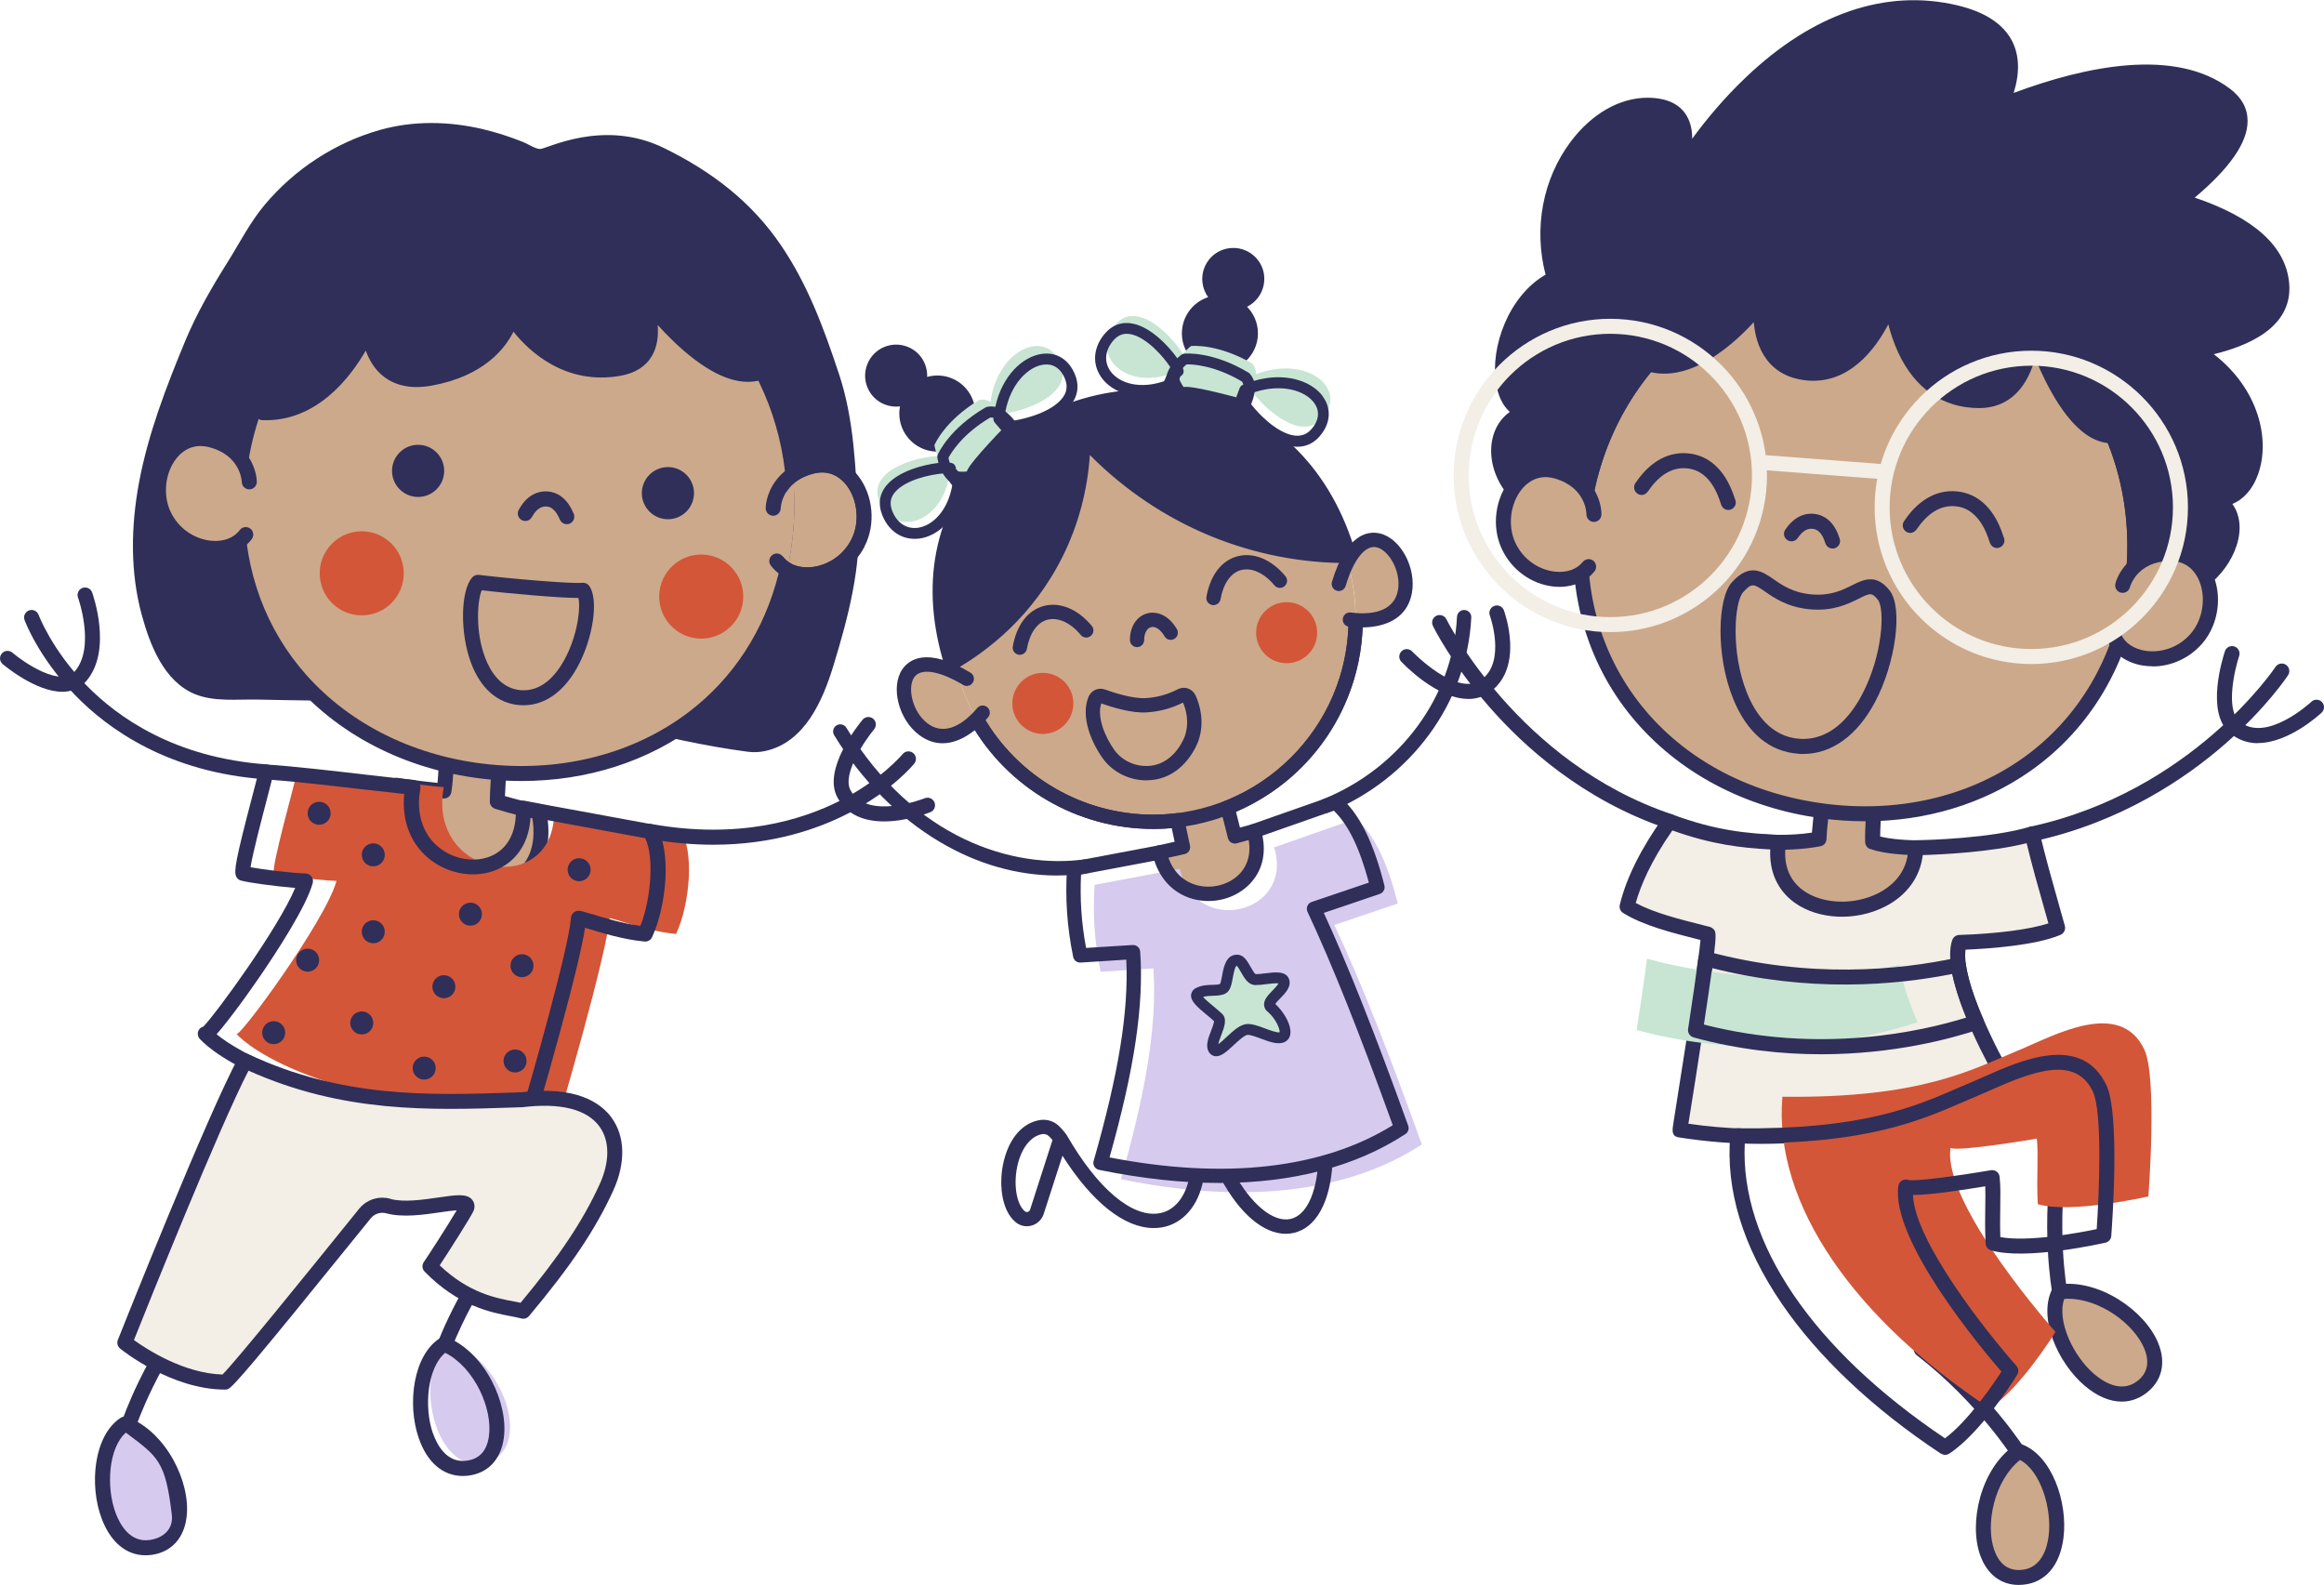 <svg xmlns="http://www.w3.org/2000/svg" id="Layer_2" data-name="Layer 2" viewBox="0 0 319.09 217.61"><defs><style>      .cls-1 {        fill: #f3eee6;      }      .cls-1, .cls-2, .cls-3, .cls-4, .cls-5, .cls-6, .cls-7 {        stroke-width: 0px;      }      .cls-2 {        fill: #d6caef;      }      .cls-3 {        fill: #2f2f59;      }      .cls-4 {        fill: #cca98b;      }      .cls-5 {        fill: #c7e5d2;      }      .cls-6 {        fill: #d35638;      }      .cls-7 {        fill: #2f2f59;      }    </style></defs><g id="Layer_1-2" data-name="Layer 1"><g><path class="cls-4" d="M186.14,85.15v-.16c0-2.73-.39-5.37-1.12-7.86,5.32-10.21,14.31,8.98,1.12,8.02Z"></path><path class="cls-4" d="M134.09,98.75c-9.36,9.3-15.57-12.88-2.61-6.24.62,2.2,1.5,4.3,2.61,6.24Z"></path><path class="cls-7" d="M173.57,37.81c-.27-2.34-2.39-4.01-4.73-3.74s-4.01,2.39-3.74,4.73c.09.75.37,1.43.78,2-2.32.75-3.86,3.06-3.57,5.58.11.96.48,1.82,1.02,2.54-2.51.9-4.16,3.43-3.84,6.19.38,3.22,3.29,5.52,6.5,5.14s5.52-3.29,5.14-6.51c-.15-1.25-.68-2.36-1.46-3.23,2-.92,3.28-3.05,3.01-5.35-.14-1.2-.68-2.25-1.46-3.04,1.56-.78,2.55-2.47,2.34-4.31Z"></path><path class="cls-5" d="M172.45,51.39c0-.54-.15-1.06-.52-1.48-4.84-2.81-8.4-2.4-8.4-2.4,0,0-.59.41-1.1,1.13-1.19-2.1-6.3-7.78-9.38-3.97-3.38,4.19,1.65,9.3,8.64,6.33.04.65.27,1.37.82,2.14,1.32-.28,8.67,1.81,8.67,1.81,0,0,.35-.53.69-1.26,1.6,2.27,6.89,7.24,9.83,3.6,3.31-4.1-2.41-8.54-9.24-5.91Z"></path><path class="cls-7" d="M162.42,50.52c-.14-.34-.41-.8-.78-1.33-1.23-1.75-3.55-4.14-5.9-4.71-1.6-.39-3.02.09-4.1,1.39-1.4,1.69-1.66,3.71-.75,5.41.12.22.25.43.4.64,1.5,2,4.77,3.26,8.9,1.88.35-.11.71-.25,1.07-.41.12-.05.23-.14.31-.25.06-.07.1-.16.12-.26.18-.71.32-1.06.39-1.22.02,0,.04-.02.06-.03.28-.16.43-.48.36-.8-.02-.08-.05-.18-.1-.3ZM160.36,52.15c-.1.04-.2.08-.3.11-3.57,1.3-6.39.32-7.55-1.24-.94-1.27-.83-2.84.3-4.21.71-.85,1.51-1.14,2.55-.9,2.17.5,4.44,3.14,5.32,4.49.09.12.16.25.22.35-.19.31-.36.76-.53,1.39Z"></path><path class="cls-7" d="M181.6,54.38c-1.57-2.1-5.21-3.34-9.45-2.08-.47.13-.95.3-1.42.51-.04.01-.07.03-.11.04-.19.08-.33.23-.41.43l-.45,1.2c-.05.14-.06.28-.03.42.03.13.1.3.21.51.04.07.08.15.13.23.23.38.56.84.97,1.33,1.39,1.65,3.68,3.67,5.91,4.22,1.73.42,3.23-.06,4.32-1.38,1.44-1.74,1.56-3.75.32-5.41ZM180.13,58.84c-.7.85-1.58,1.14-2.69.91-2.23-.47-4.58-2.85-5.65-4.24-.24-.31-.42-.57-.51-.75,0,0,0-.01,0-.02l.24-.63c.25-.1.51-.2.75-.27,3.7-1.2,6.9-.23,8.15,1.45.09.13.18.26.25.39.53.99.35,2.1-.53,3.16Z"></path><path class="cls-7" d="M172.16,52.3c-.11-.35-.29-.68-.56-.99-.05-.06-.11-.11-.18-.15-4.96-2.97-8.67-2.62-8.83-2.6-.12.01-.24.06-.35.13-.03.01-.28.19-.6.5-.3.3-.67.7-.97,1.22-.25.42-.47.92-.57,1.48-.03.12-.04.25-.05.37-.05.51,0,1.03.15,1.53.09.32.22.64.39.95.11.21.23.41.37.61.17.25.47.37.76.31.71-.14,4.85.88,8.28,1.9.31.09.65-.02.83-.29.04-.06.11-.16.21-.32.2-.32.49-.84.74-1.45.21-.51.4-1.08.47-1.67.06-.51.05-1.03-.1-1.53ZM170.47,54.74c-.11.32-.25.62-.4.89-.06.13-.12.24-.19.34-1.95-.57-6.11-1.73-7.91-1.8-.02-.04-.04-.07-.06-.11-.17-.32-.28-.63-.33-.93-.23-1.16.33-2.06.83-2.62.19-.21.38-.37.51-.48.76-.02,3.76.08,7.6,2.35.09.13.16.27.19.43.15.56,0,1.27-.26,1.93Z"></path><path class="cls-7" d="M124.65,47.63c-2.18-.89-4.67.16-5.55,2.34-.89,2.18.16,4.67,2.34,5.55.7.28,1.43.37,2.13.28-.46,2.4.82,4.86,3.16,5.82.89.36,1.83.46,2.72.33-.42,2.63,1,5.3,3.57,6.35,3,1.22,6.42-.22,7.64-3.22s-.22-6.42-3.22-7.64c-1.17-.47-2.39-.54-3.53-.28.16-2.2-1.09-4.34-3.24-5.22-1.11-.45-2.29-.49-3.37-.19.07-1.75-.94-3.43-2.65-4.12Z"></path><path class="cls-5" d="M136,55.17c-.48-.26-1-.38-1.55-.26-4.8,2.88-6.15,6.2-6.15,6.2,0,0,.08.71.46,1.51-2.41.03-9.85,1.77-8,6.3,2.04,4.98,8.94,3.04,9.71-4.51.59.28,1.33.43,2.27.32.39-1.29,5.77-6.72,5.77-6.72,0,0-.29-.56-.78-1.21,2.76-.3,9.67-2.54,7.9-6.87-1.99-4.88-8.64-2.01-9.63,5.24Z"></path><path class="cls-7" d="M130.4,63.52c-.36-.04-.9-.03-1.54.04-2.12.24-5.34,1.12-6.97,2.89-1.12,1.21-1.38,2.69-.76,4.26.81,2.05,2.45,3.25,4.38,3.27.25,0,.5,0,.76-.04,2.47-.35,5.15-2.6,5.94-6.89.07-.36.12-.74.16-1.14.01-.13-.01-.27-.07-.39-.04-.09-.1-.17-.17-.23-.54-.5-.78-.79-.89-.93,0-.02,0-.05,0-.07,0-.32-.22-.61-.53-.71-.08-.03-.18-.04-.31-.05ZM130.83,66.12c-.01.11-.03.22-.05.32-.59,3.76-2.81,5.75-4.73,6.02-1.56.22-2.88-.64-3.54-2.29-.4-1.03-.27-1.88.44-2.67,1.48-1.66,4.89-2.37,6.5-2.49.15-.02.29-.02.41-.02.18.32.49.68.97,1.14Z"></path><path class="cls-7" d="M143.04,48.59c-2.6.36-5.44,2.95-6.38,7.27-.11.48-.19.97-.24,1.49,0,.04-.01.07-.02.11-.02.2.04.4.18.56l.83.97c.09.11.22.18.35.23.13.04.31.06.54.06.08,0,.17,0,.26,0,.44-.01,1-.09,1.63-.21,2.12-.42,4.99-1.45,6.55-3.14,1.21-1.31,1.51-2.85.88-4.45-.83-2.1-2.53-3.18-4.58-2.89ZM146.23,52.03c.41,1.02.24,1.94-.5,2.79-1.49,1.73-4.71,2.64-6.44,2.91-.39.06-.7.09-.91.08,0,0-.01,0-.02,0l-.44-.51c.03-.27.07-.54.12-.79.73-3.82,3.13-6.15,5.2-6.44.16-.02.31-.03.47-.03,1.13.01,2.01.7,2.52,1.99Z"></path><path class="cls-7" d="M136.66,55.86c-.36-.07-.74-.08-1.14,0-.07.02-.15.05-.22.09-4.99,2.91-6.48,6.33-6.54,6.47-.05.11-.07.24-.06.36,0,.03.03.33.15.77.11.41.29.92.6,1.44.25.43.58.85,1.02,1.22.09.08.2.15.3.22.43.29.9.49,1.42.61.32.08.67.11,1.02.12.23,0,.47,0,.71-.03.3-.03.55-.24.64-.52.21-.69,3.11-3.82,5.66-6.34.23-.23.29-.58.14-.87-.03-.06-.09-.17-.18-.33-.19-.33-.49-.84-.91-1.35-.35-.43-.76-.87-1.24-1.22-.42-.3-.88-.54-1.39-.65ZM137.98,58.51c.22.25.42.52.59.78.08.11.15.22.21.33-1.44,1.43-4.47,4.52-5.4,6.06-.04,0-.08,0-.12,0-.37,0-.69-.06-.97-.15-1.13-.36-1.65-1.28-1.89-1.99-.09-.27-.14-.51-.17-.68.35-.67,1.88-3.26,5.73-5.53.16-.02.31,0,.47.04.56.14,1.11.62,1.56,1.16Z"></path><circle class="cls-7" cx="157.29" cy="82" r="27.84"></circle><path class="cls-4" d="M159.2,117.04l3.24-.72-.79-3.7c2.41-.29,4.72-.89,6.9-1.75l1,3.96,2.59-.72c2.82,9.18-10.87,12.32-12.95,2.93Z"></path><path class="cls-2" d="M150.29,121.5c-.27,3.97,0,7.94.82,11.92l7.25-.46c.6,8.53-1.47,18.49-4.46,28.94,16.52,3.4,30.88,2.06,41.32-4.77-4.05-11.27-8.07-21.73-12.01-30.13l8.71-2.95c-1.26-4.99-2.96-9.23-5.77-11.64l-11.21,3.94c2.82,9.18-10.87,12.32-12.95,2.93l-11.71,2.21Z"></path><path class="cls-7" d="M117.87,71.03c-.42-6.65-.55-13.28-2.67-19.67s-4.29-12.24-7.9-17.58c-4.09-6.07-9.59-10.24-16.1-13.44-8.4-4.13-16.22.17-17.06.12-.71-.04-1.66-.71-2.31-.96-1.79-.71-3.63-1.32-5.51-1.76-4.67-1.1-9.52-1.2-14.15.1-6.16,1.74-11.76,5.41-15.86,10.32-2.02,2.42-3.4,5.19-5.06,7.83-2.18,3.47-4.25,7.04-5.82,10.83-2.61,6.29-5.08,12.7-6.34,19.42-1.12,6.01-1.24,12.32.39,18.25,1.12,4.08,3.04,9.07,7.28,10.81,2.66,1.09,5.8.69,8.61.75,2.45.05,4.89.1,7.34.13,8.31.13,16.74-.48,25.02.36,11.85,1.21,23.15,5.14,34.92,6.67.84.11,1.65.07,2.42-.1,5.44-1.18,7.91-6.96,9.37-11.75,1.99-6.51,3.85-13.5,3.41-20.34Z"></path><path class="cls-4" d="M186.14,84.99v.16c-.09,15.3-12.52,27.68-27.84,27.68-10.37,0-19.42-5.67-24.21-14.08-1.11-1.94-1.99-4.04-2.61-6.24-.67-2.39-1.03-4.91-1.03-7.51,0-15.37,12.46-27.84,27.84-27.84,12.64,0,23.32,8.43,26.72,19.98.73,2.49,1.12,5.13,1.12,7.86Z"></path><circle class="cls-6" cx="176.66" cy="86.87" r="4.19"></circle><circle class="cls-6" cx="143.18" cy="96.57" r="4.19" transform="translate(-27.66 121.84) rotate(-42.41)"></circle><g><path class="cls-7" d="M282.82,178.48c.06,0,.13,0,.19-.02.56-.1.93-.64.82-1.2-.02-.09-1.63-9.05.2-19.53.1-.56-.28-1.09-.84-1.19-.56-.1-1.09.28-1.19.84-1.9,10.86-.27,19.88-.2,20.26.09.5.52.84,1.01.84Z"></path><path class="cls-4" d="M282.73,177.36c7.85-1.08,17.07,8.75,11.32,13.09-5.75,4.35-14.26-7.52-11.32-13.09Z"></path><path class="cls-7" d="M286.23,190.26c-3.75-3.19-6.48-9.46-4.41-13.37.15-.29.44-.49.77-.54,5.63-.78,11.89,3.59,13.72,8.01,1.14,2.75.54,5.27-1.64,6.92-1.02.77-2.16,1.16-3.35,1.16-1.64,0-3.39-.73-5.09-2.18ZM283.43,178.33c-1.07,2.99,1.22,7.88,4.14,10.36,1.25,1.06,3.68,2.6,5.86.95,1.43-1.08,1.76-2.6.98-4.49-1.4-3.38-6.09-6.83-10.46-6.83-.17,0-.35,0-.52.02Z"></path><path class="cls-7" d="M277.36,200.85c.19,0,.37-.05.54-.16.48-.3.63-.93.33-1.42-.2-.33-5.08-8.09-13.81-14.83-.45-.35-1.1-.26-1.44.19-.35.45-.26,1.1.19,1.44,8.42,6.5,13.27,14.21,13.32,14.28.2.31.53.49.88.49Z"></path><path class="cls-4" d="M277.22,199.26c-6.53,4.49-6.71,17.97.47,17.3,7.18-.67,5.46-15.17-.47-17.3Z"></path><path class="cls-7" d="M271.9,213.58c-1.63-4.5.05-11.95,4.73-15.17.27-.19.62-.23.93-.12,4.16,1.5,6.38,7.97,5.76,12.85-.48,3.81-2.5,6.16-5.54,6.44-.2.02-.4.03-.6.03-2.44,0-4.34-1.44-5.28-4.04ZM273.84,212.88c.7,1.93,1.96,2.83,3.75,2.66,2.73-.25,3.49-3.02,3.69-4.65.48-3.8-1.12-8.96-3.93-10.44-3.53,2.83-4.81,8.87-3.51,12.44Z"></path><path class="cls-7" d="M229.24,113.81c.43,0,.83-.27.98-.7.18-.54-.11-1.12-.65-1.3-21.16-7.11-30.88-26.6-30.98-26.79-.25-.51-.87-.72-1.38-.47-.51.25-.72.86-.47,1.38.1.21,2.55,5.19,7.75,11.13,4.79,5.49,12.92,12.84,24.42,16.71.11.04.22.05.33.05Z"></path><path class="cls-7" d="M201.59,95.97c1.07,0,2.12-.29,3.08-1.02,4.6-3.44,1.93-10.83,1.82-11.15-.2-.53-.79-.81-1.32-.61-.53.2-.81.79-.61,1.32h0c.02.06,2.25,6.27-1.12,8.79-3.39,2.53-9.48-3.79-9.54-3.85-.39-.41-1.04-.44-1.45-.05-.41.39-.44,1.04-.05,1.45.24.26,4.84,5.11,9.19,5.11Z"></path><path class="cls-7" d="M279.01,115.53c.07,0,.15,0,.22-.02,12.02-2.61,20.87-8.66,26.17-13.27,5.76-5.01,8.64-9.35,8.76-9.54.31-.47.18-1.11-.3-1.43-.48-.31-1.11-.18-1.43.3-.13.2-11.52,17.13-33.65,21.93-.56.12-.91.67-.79,1.22.1.48.53.81,1,.81Z"></path><path class="cls-7" d="M310.02,102.02c4.25,0,8.51-3.96,8.75-4.18.41-.39.43-1.04.04-1.45-.39-.41-1.04-.43-1.45-.04-.06.06-6.26,5.8-9.91,2.67-1.9-1.64-.61-7.16-.01-8.96.18-.54-.11-1.12-.65-1.3-.54-.18-1.12.11-1.3.65-.28.85-2.67,8.34.62,11.18,1.22,1.05,2.57,1.45,3.92,1.45Z"></path><path class="cls-4" d="M264.57,116.39s-4.84.17-7.45-.78c-.08-2.73.44-7.09.44-7.09l-7.04-.56s-.72,5.45-.77,7.24c-3.67.7-7.59.39-7.59.39,0,0-.99,11.52,11.66,11.82,3.33.08,12.02-5.01,10.75-11.02Z"></path><path class="cls-7" d="M253.8,128.43c-4.22-.1-7.48-1.4-9.69-3.86-3.38-3.77-2.99-8.86-2.97-9.07.05-.56.54-.98,1.11-.94.04,0,3.28.25,6.53-.24.17-2.24.7-6.3.73-6.49.07-.54.56-.93,1.1-.89l7.04.56c.28.02.54.16.71.37.18.22.26.5.23.77,0,.04-.42,3.6-.44,6.21,2.49.64,6.35.52,6.39.52.5-.01.94.33,1.04.82.49,2.29-.23,4.67-2.06,6.88-2.66,3.2-7.16,5.38-9.62,5.38-.03,0-.06,0-.1,0ZM256.77,116.57c-.4-.14-.66-.52-.68-.94-.06-1.96.18-4.69.33-6.18l-5.01-.4c-.21,1.64-.6,4.9-.63,6.16-.01.48-.36.89-.83.98-2.61.5-5.3.51-6.76.46.07,1.49.48,4.34,2.46,6.54,1.81,2.01,4.57,3.08,8.2,3.17.02,0,.04,0,.06,0,1.72,0,5.65-1.78,8.03-4.64,1.2-1.45,1.78-2.89,1.73-4.31-1.59,0-4.83-.1-6.9-.86Z"></path><path class="cls-1" d="M244.19,115.65c-1.84,12.44,18.73,11.75,18.85.74,2.01-.04,10.54-.29,15.98-1.9,1.19,5.02,2.57,9.55,3.49,12.91-2.97,1.27-8.78,1.83-13.47,1.99-1.61,4.87,5.52,17.5,6.19,18.63,0,0-19.13,11.17-44.57,7.12,0,0,4.28-26.46,3.86-26.88-4.21-1.07-8.28-2.03-11.11-3.78,1.22-5.12,4.56-9.92,5.84-11.7,6.06,2.26,10.44,2.67,14.95,2.87Z"></path><path class="cls-7" d="M230.48,156.16c-1.01-.17-.88-.98-.71-2.02,2.89-18.09,3.57-23.48,3.71-25.08-4.03-1.02-7.83-1.98-10.62-3.71-.38-.23-.56-.68-.46-1.11.87-3.65,2.95-7.83,6.01-12.06.27-.38.76-.52,1.19-.36,6.03,2.25,10.36,2.61,14.64,2.81.29.01.56.15.75.37.19.22.27.52.22.81-.41,2.8.41,5.02,2.37,6.44,2.64,1.91,6.97,2.07,10.3.39,1.52-.77,4.09-2.61,4.13-6.25,0-.56.45-1.01,1.01-1.02,1.68-.03,10.32-.26,15.71-1.86.27-.08.56-.05.81.1.24.14.42.38.49.65.84,3.53,1.76,6.77,2.57,9.63.33,1.17.64,2.26.91,3.24.13.5-.12,1.01-.59,1.22-3.39,1.45-9.76,1.9-13.05,2.04-.59,4.45,4.7,14.51,6.25,17.11.14.24.18.52.11.78-.07.27-.24.49-.48.63-.2.12-4.99,2.88-12.98,5.18-5.18,1.49-12.45,2.96-20.95,2.96-3.58,0-7.37-.26-11.32-.89ZM268.05,129.07c.14-.41.51-.69.94-.7,5.24-.17,9.7-.76,12.26-1.59-.2-.73-.42-1.5-.65-2.32-.74-2.6-1.57-5.52-2.34-8.69-4.9,1.23-11.54,1.55-14.26,1.63-.36,3.03-2.21,5.57-5.19,7.08-4.03,2.04-9.15,1.81-12.43-.56-2.31-1.67-3.47-4.23-3.32-7.29-3.93-.21-8.02-.67-13.44-2.61-3,4.28-4.39,7.68-5.03,9.96,2.49,1.34,5.88,2.2,9.45,3.1l.72.18c.18.05.34.14.47.27.5.49.61.61-1.16,12.36-.86,5.74-1.88,12.08-2.25,14.4,21.22,3.05,37.99-4.63,41.97-6.66-1.78-3.2-7.33-13.76-5.75-18.55Z"></path><path class="cls-5" d="M224.72,141.43c.56-3.65,1.09-7.28,1.41-9.8,14.55,3.93,27.38,2.43,34.68.86.32,2.36,1.34,5.22,2.47,7.85-6.17,2.06-21.17,5.81-38.57,1.08Z"></path><path class="cls-7" d="M232.53,142.43c-.5-.14-.83-.63-.75-1.15.65-4.28,1.13-7.57,1.41-9.77.04-.29.2-.56.45-.72.25-.17.55-.22.84-.14,13.98,3.77,26.31,2.54,34.19.85.28-.06.57,0,.81.16.23.16.39.42.43.7.26,1.95,1.07,4.51,2.4,7.59.11.26.11.56,0,.83-.12.26-.34.46-.61.56-3.8,1.27-11.69,3.41-21.65,3.41-5.34,0-11.28-.61-17.51-2.31ZM268.06,133.72c-7.9,1.58-19.67,2.57-32.98-.8-.27,1.97-.64,4.56-1.13,7.75,15.94,4.09,29.82.97,36.03-.96-.94-2.29-1.58-4.3-1.93-5.99Z"></path><path class="cls-6" d="M277.34,144.13c4.66-1.94,13.72-7.05,17.07-.05,1.83,3.82.57,20.19.57,20.19,0,0-10.59,2.42-15.19,1.06-.2-3.89.12-6.62-.13-9,0,0-10.57,1.82-11.85,1.29-1.13,7.79,14.41,25.25,14.41,25.25,0,0-4.71,7.68-9.02,10.5-18.33-12.14-29.75-27.85-28.47-42.79,19.17.24,26.11-3.76,32.61-6.46Z"></path><path class="cls-3" d="M266.49,199.59c-9.32-6.17-16.88-13.3-21.87-20.63-5.33-7.81-7.7-15.59-7.05-23.11.05-.54.5-.94,1.04-.94,16.97.22,24.27-2.95,30.14-5.5.7-.3,1.38-.6,2.06-.88h0c.51-.21,1.09-.47,1.7-.74,4.97-2.21,13.29-5.92,16.7,1.2,1.89,3.96.8,19.01.67,20.71-.03.45-.36.82-.8.92-.44.1-10.91,2.46-15.71,1.05-.42-.12-.72-.5-.74-.94-.1-1.92-.07-3.56-.05-5.01.02-1.03.03-1.97,0-2.84-3.24.54-7.62,1.19-9.93,1.19.24,6.39,10.19,18.94,14.21,23.46.3.34.35.84.11,1.22-.2.32-4.88,7.91-9.33,10.83-.17.11-.37.17-.56.17s-.4-.06-.57-.17ZM260.65,162.83c.05-.31.23-.59.51-.75.27-.15.59-.18.87-.07.92.22,6.58-.53,11.32-1.34.28-.05.57.02.8.19.23.17.37.43.4.71.14,1.29.11,2.63.09,4.18-.02,1.21-.04,2.57.01,4.1,3.85.72,10.93-.61,13.23-1.09.34-4.97.8-16.12-.53-18.9-2.35-4.9-7.96-2.89-14-.2-.62.28-1.21.54-1.75.76-.67.28-1.34.57-2.03.87-5.93,2.57-13.29,5.77-30.01,5.68-.67,13.6,9.29,28.28,27.49,40.51,3.21-2.4,6.6-7.39,7.75-9.16-2.76-3.19-15.22-18.07-14.15-25.5ZM262.06,162.02s0,0-.02,0c0,0,.01,0,.02,0Z"></path><path class="cls-4" d="M217.37,70.27c-2.9,21.62,12.05,38.27,32.87,41.06,20.82,2.79,39.62-9.34,42.52-30.97,2.9-21.62-11.73-40.63-32.55-43.42-20.82-2.79-39.94,11.7-42.83,33.32Z"></path><path class="cls-7" d="M250.1,112.35c-10.54-1.41-19.76-6.32-25.98-13.83-6.42-7.75-9.18-17.83-7.77-28.39h0c1.43-10.68,6.79-20.09,15.08-26.49,8.25-6.37,18.51-9.1,28.9-7.71,10.39,1.39,19.57,6.74,25.85,15.05,6.32,8.36,9.01,18.85,7.58,29.53-1.41,10.55-6.73,19.55-14.97,25.34-6.45,4.53-14.34,6.91-22.7,6.91-1.98,0-3.99-.13-6.01-.4ZM232.69,45.27c-7.87,6.07-12.95,15-14.3,25.14h0c-2.72,20.28,10.73,37.06,31.98,39.91,10.02,1.34,19.7-.84,27.25-6.15,7.76-5.46,12.77-13.96,14.11-23.93,1.36-10.14-1.19-20.09-7.18-28.01-5.95-7.87-14.64-12.93-24.49-14.25-1.68-.22-3.35-.34-5.01-.34-8.09,0-15.88,2.64-22.36,7.64Z"></path><path class="cls-7" d="M209.76,56.59c-5.76-.77-4.21-14.66,3.67-18.38-3.67-12.14,4.53-23.88,12.88-23.79,8.74.1,3.38,10.52,3.38,10.52,0,0,15.79-28.61,38.74-23.27,8.79,2.04,8.58,7.75,6.28,12.84,11.52-4.63,23.76-6.98,30.92-1.51,4.96,3.79-.36,9.75-6.41,14.48,7.53,2.24,13.6,5.8,14.08,11.47.46,5.45-5.28,7.83-11.88,9.12,11.9,7.2,9.14,21.21,2.69,20.35,6.04,3.02-.17,14.98-10.53,13.43,0,0-.37-.06-1.03-.18.07-.44.14-.87.2-1.32,2.9-21.62-11.73-40.63-32.55-43.42-20.82-2.79-39.94,11.7-42.83,33.32-.06.45-.11.9-.15,1.34-.16-.01-.25-.02-.25-.02-12.7-1.18-13.83-13.68-7.21-15Z"></path><path class="cls-7" d="M293.4,82.88l-1.03-.18c-.56-.1-.93-.63-.84-1.18.08-.49.14-.9.2-1.28,1.36-10.14-1.19-20.09-7.18-28.01-5.95-7.87-14.64-12.93-24.49-14.25-9.84-1.32-19.56,1.27-27.37,7.3-7.87,6.07-12.94,15-14.3,25.14-.05.39-.1.81-.15,1.31-.06.56-.56.97-1.12.92l-.25-.02c-8-.74-11.89-5.85-12.12-10.29-.13-2.48.84-4.58,2.55-5.78-.97-.87-1.63-2.23-1.9-3.97-.78-5.02,1.77-11.97,6.81-14.88-1.66-6.37-.39-13.15,3.46-18.27,2.88-3.83,6.71-6.02,10.53-6.02.04,0,.07,0,.11,0,2.53.03,4.3.85,5.26,2.45.57.95.78,2.06.77,3.18,1.82-2.49,4.31-5.53,7.39-8.45,9.18-8.74,19.18-12.16,28.92-9.89,3.88.9,6.46,2.59,7.66,5.02.96,1.95,1.02,4.3.17,7.03,9.81-3.66,22.2-6.3,29.76-.53,1.56,1.19,2.35,2.65,2.36,4.36.02,2.94-2.42,6.48-7.26,10.54,8.18,2.77,12.54,6.73,12.97,11.79.53,6.23-6.11,8.68-10.35,9.71,6.14,4.76,7.78,11.65,6.09,16.46-.72,2.04-1.99,3.47-3.54,4.1,1.05,1.46,1.29,3.46.6,5.65-1.33,4.22-5.77,8.24-11.7,8.24-.65,0-1.33-.05-2.02-.15ZM304.25,67.41c1.67.22,3.12-.92,3.87-3.05,1.29-3.65.42-10.77-7.24-15.4-.36-.22-.56-.64-.48-1.06.07-.42.4-.75.82-.83,7.87-1.54,11.38-4.08,11.05-8.02-.38-4.49-4.87-8.05-13.35-10.57-.37-.11-.65-.42-.72-.79-.07-.38.07-.76.38-1,6.61-5.18,7.98-8.36,7.97-10.12,0-1.05-.51-1.94-1.55-2.73-7.36-5.62-20.33-2.2-29.91,1.65-.39.16-.84.06-1.13-.24-.29-.3-.37-.75-.19-1.14,1.4-3.09,1.64-5.61.71-7.49-.91-1.85-3.03-3.17-6.28-3.93-9.15-2.13-18.23,1.02-27,9.34-6.63,6.3-10.57,13.35-10.61,13.42-.27.49-.89.67-1.38.41-.5-.26-.69-.88-.43-1.38.72-1.4,2.3-5.49,1.04-7.58-.57-.94-1.75-1.43-3.52-1.45-3.19-.04-6.47,1.86-8.98,5.2-3.63,4.82-4.71,11.28-2.9,17.26.15.49-.08,1.01-.55,1.23-4.65,2.19-7.12,8.67-6.43,13.11.18,1.14.73,3.08,2.46,3.32.5.07.88.48.89.99.02.5-.33.94-.83,1.04-2.04.41-3.28,2.22-3.15,4.62.18,3.44,3.23,7.4,9.49,8.26.01-.12.03-.23.04-.34,1.43-10.68,6.79-20.09,15.08-26.49,8.25-6.37,18.51-9.1,28.9-7.71,10.39,1.39,19.57,6.74,25.85,15.05,6.32,8.36,9.01,18.85,7.58,29.53-.01.11-.03.23-.05.34h0c6.14.92,10.38-3.35,11.43-6.67.33-1.06.85-3.64-1.51-4.82-.45-.22-.67-.74-.52-1.22.13-.44.54-.73.98-.73.05,0,.09,0,.14,0Z"></path><path class="cls-7" d="M237.28,70.02s.05,0,.08,0c.47-.03.87-.39.95-.85.04-.23,0-.46-.1-.66,0-.01,0-.03-.01-.04-1.42-4.48-3.98-5.82-5.88-6.15-2.91-.51-5.64.87-7.68,3.88,0,0,0,0,0,.01-.13.14-.23.32-.26.53-.08.48.18.95.63,1.14.29.12.85.21,1.34-.52,1.59-2.33,3.53-3.37,5.63-3.01,1.95.34,3.38,1.93,4.27,4.74.07.24.3.93,1.04.93Z"></path><path class="cls-7" d="M251.62,75.31s.04,0,.06,0c.47-.03.86-.38.95-.85.04-.21,0-.42-.08-.61-.75-2.36-2.16-3.08-3.2-3.26-1.59-.28-3.06.45-4.16,2.04-.12.14-.2.3-.23.49-.08.48.18.95.63,1.13.13.05.8.28,1.29-.44.63-.93,1.34-1.33,2.12-1.19.7.12,1.24.75,1.59,1.87.23.74.78.82,1.02.82Z"></path><path class="cls-7" d="M274.16,75.24s.06,0,.09,0c.47-.03.87-.39.95-.86.04-.23,0-.45-.1-.64,0-.01,0-.03-.01-.04-1.41-4.49-3.98-5.82-5.88-6.16-2.91-.51-5.64.87-7.68,3.88,0,0,0,0,0,.01-.13.14-.22.32-.26.52-.09.48.17.96.62,1.14.29.12.85.21,1.35-.52,1.11-1.63,2.98-3.47,5.63-3.01,1.34.23,3.17,1.25,4.27,4.75.19.62.54.93,1.04.93Z"></path><path class="cls-7" d="M246.96,103.49c-3.99-.26-7.1-2.87-8.99-7.54-2.44-6.02-2.14-13.83-.18-16,2.43-2.7,4.18-1.49,5.73-.42,1.2.83,2.69,1.86,5.2,2.08,2.6.23,4.24-.59,5.56-1.25,1.56-.78,3.33-1.66,5.19.74t0,0c1.82,2.36.82,9.93-2.02,15.28-2.46,4.62-5.95,7.14-9.89,7.14-.2,0-.4,0-.6-.02ZM257.84,82.36c-.82-1.06-1.1-.93-2.64-.16-1.47.73-3.48,1.73-6.66,1.46-3.05-.27-4.87-1.52-6.19-2.43-1.57-1.08-1.81-1.25-3.03.1-1.16,1.29-1.74,8.18.56,13.85,1.1,2.71,3.25,6,7.22,6.26,4.26.27,7-3.13,8.54-6.03,2.89-5.44,3.17-11.81,2.21-13.05h0Z"></path><path class="cls-4" d="M218.85,70.63s.08-4.46-5.12-5.93c-5.48-1.55-8.89,5.42-6.6,10.28,2.29,4.85,8.5,5.93,10.98,2.82l.73-7.16Z"></path><path class="cls-7" d="M214.11,80.58c1.97,0,3.73-.77,4.82-2.14.35-.44.28-1.09-.16-1.45-.44-.35-1.09-.28-1.45.16-.83,1.04-2.24,1.52-3.88,1.33-1.8-.21-4.15-1.36-5.37-3.94-1.11-2.36-.71-5.49.95-7.46.68-.8,2.15-2.04,4.43-1.39,4.33,1.23,4.37,4.78,4.37,4.93,0,.57.45,1.03,1.02,1.04,0,0,0,0,.01,0,.56,0,1.02-.45,1.03-1.01.03-1.82-1.15-5.61-5.86-6.94-2.48-.7-4.87.04-6.56,2.04-2.19,2.59-2.71,6.56-1.24,9.66,1.32,2.8,4,4.76,6.99,5.11.3.04.61.05.9.05Z"></path><path class="cls-4" d="M291.46,80.38s1.1-4.33,6.5-4.38c5.7-.05,7.15,7.57,3.66,11.65-3.49,4.07-9.76,3.48-11.34-.17l1.18-7.1Z"></path><path class="cls-7" d="M295.57,91.5c2.57,0,5.1-1.16,6.83-3.18,2.23-2.61,2.78-6.58,1.34-9.65-1.1-2.35-3.18-3.7-5.73-3.7-.02,0-.04,0-.07,0-4.9.05-7.04,3.39-7.49,5.15-.14.55.19,1.11.74,1.25.55.14,1.11-.19,1.25-.74.04-.16,1.02-3.56,5.51-3.61.02,0,.03,0,.05,0,2.34,0,3.42,1.57,3.86,2.51,1.09,2.33.65,5.46-1.04,7.44-1.86,2.17-4.43,2.66-6.22,2.39-1.63-.25-2.87-1.09-3.39-2.3-.23-.52-.83-.76-1.35-.54-.52.23-.76.83-.54,1.35.8,1.85,2.66,3.17,4.97,3.52.42.06.84.09,1.26.09Z"></path><path class="cls-7" d="M232.59,38.41c-11.11,8.05-8.69,12.67-4.05,12.49,7.39-.3,13.37-9.6,13.37-9.6,0,0-2.22,10.02,7.29,9.89,8.08-.11,10.5-10.22,10.5-10.22,0,0,1.34,15.13,12.08,14.02,7.26-.75,7.23-10.06,7.23-10.06,0,0,5.3,17.64,12.76,14.53,11.63-4.85-13.39-27.62-28.89-29.14-15.5-1.52-30.29,8.09-30.29,8.09Z"></path><path class="cls-7" d="M290,60.86c.72,0,1.45-.15,2.16-.45.52-.22.77-.82.55-1.35-.22-.52-.82-.77-1.35-.55-.99.41-1.96.38-2.96-.09-4.08-1.93-7.46-10.61-8.42-13.79-.15-.49-.63-.8-1.14-.72-.51.07-.88.51-.88,1.02,0,.02,0,2.41-.85,4.73-1.04,2.86-2.84,4.31-5.35,4.31-9.96,0-11.01-12.53-11.05-13.07-.04-.49-.42-.89-.9-.95-.49-.06-.95.24-1.1.71-.03.1-3.43,10.34-10.63,9.49-1.71-.2-2.97-.87-3.86-2.04-1.93-2.55-1.31-6.6-1.31-6.64.07-.47-.18-.93-.62-1.11-.44-.18-.94-.04-1.23.34-.09.12-8.84,11.82-15.91,7.6-.49-.29-1.12-.13-1.41.36-.29.49-.13,1.12.36,1.41,6.46,3.86,13.41-2.25,16.7-5.84.13,1.6.57,3.54,1.77,5.13,1.22,1.62,2.99,2.58,5.26,2.85,5.95.71,9.62-4.21,11.44-7.68.3,1.17.74,2.54,1.37,3.9,2.32,4.97,6.17,7.6,11.12,7.6,2.03,0,3.74-.69,5.1-2.05,1.35-1.35,2.12-3.17,2.57-4.82,1.58,3.85,4.39,9.38,8.09,11.13.82.39,1.64.58,2.47.58Z"></path></g><path class="cls-7" d="M61.04,185.81c.42,0,.82-.26.97-.68.03-.09,3.19-8.63,10.09-16.72.37-.43.32-1.08-.12-1.45-.43-.37-1.08-.32-1.45.12-7.15,8.39-10.33,16.99-10.46,17.35-.19.53.08,1.12.62,1.32.12.04.23.06.35.06Z"></path><path class="cls-2" d="M61.6,184.25c7.59,2.27,11.91,15.04,4.87,16.61-7.03,1.57-9.86-12.76-4.87-16.61Z"></path><path class="cls-7" d="M57.49,197.44c-1.61-4.65-.78-11.44,2.99-13.76.28-.17.63-.2.94-.07,5.25,2.19,8.42,9.13,7.75,13.87-.42,2.95-2.21,4.82-4.93,5.13-.24.03-.48.04-.71.04-2.71,0-4.89-1.86-6.04-5.21ZM59.44,196.77c.54,1.55,1.85,4.11,4.57,3.79,1.79-.21,2.84-1.34,3.12-3.37.53-3.76-1.96-9.4-6-11.45-2.44,2.03-2.95,7.41-1.7,11.03Z"></path><path class="cls-7" d="M17.7,196.55c.43,0,.83-.27.98-.7.03-.09,2.95-8.71,9.62-16.99.36-.44.29-1.09-.16-1.45-.44-.36-1.09-.29-1.45.16-6.92,8.58-9.85,17.27-9.97,17.64-.18.54.11,1.12.65,1.3.11.04.22.05.33.05Z"></path><path class="cls-2" d="M17.13,195.52c7.39,2.84,10.71,15.91,3.58,16.94-7.13,1.02-8.85-13.48-3.58-16.94Z"></path><path class="cls-7" d="M13.96,208.5c-1.74-4.6-1.1-11.42,2.61-13.84.28-.18.62-.22.93-.1,5.31,2.04,8.67,8.89,8.13,13.65-.33,2.96-2.08,4.88-4.78,5.27-.29.04-.58.06-.87.06-2.63,0-4.8-1.79-6.02-5.04ZM15.89,207.77c.58,1.54,1.96,4.06,4.67,3.67,1.78-.26,3.27-1.42,3.03-3.46-.87-7.39-1.89-7.96-6.31-11.28-2.39,2.1-2.74,7.49-1.39,11.07Z"></path><path class="cls-4" d="M54.43,107.81s3.8.56,6.53.79c.44-2.68.31-7.33.31-7.33l7.5.83s-.48,6.21-.48,7.96c3.94,1.22,5.66,1.35,5.66,1.35,0,0,3.52,12.59-12.28,10.39-3.4-.47-9.84-3.42-7.24-13.99Z"></path><path class="cls-7" d="M61.53,122.82c-1.37-.19-4.8-.98-6.98-4.19-1.87-2.76-2.24-6.48-1.12-11.06.13-.52.62-.85,1.15-.77.03,0,2.97.44,5.49.69.27-2.59.17-6.15.17-6.19,0-.3.11-.58.33-.79.22-.2.51-.3.81-.27l7.5.83c.55.06.96.55.91,1.1,0,.05-.37,4.84-.46,7.13,3.22.95,4.68,1.08,4.69,1.08.43.03.8.33.91.75.06.22,1.47,5.43-1.62,8.96-1.74,1.99-4.5,2.99-8.22,2.99-1.11,0-2.3-.09-3.58-.27ZM67.98,111.04c-.43-.13-.73-.53-.73-.98,0-1.36.27-5.21.41-7.05l-5.35-.59c.01,1.59-.02,4.42-.34,6.35-.09.53-.56.9-1.1.86-1.93-.16-4.35-.48-5.65-.66-.73,3.57-.38,6.43,1.03,8.51,1.76,2.6,4.7,3.19,5.56,3.31,4.83.67,8.18-.01,9.96-2.03,1.81-2.07,1.55-5.11,1.32-6.42-.89-.15-2.55-.5-5.11-1.29Z"></path><path class="cls-6" d="M76.08,110.93c.52,12.47-17.48,9.76-15.15-2.85-2.6-.2-14.86-1.79-20.14-2.1-.43,2.05-3.57,13.08-3.18,13.91,1.03.29,5.8.95,8.59,1.06-1.46,5.44-13.67,22.06-13.76,20.98,0,0,8.35,10.09,44.31,11.48,0,0,6.56-22.3,6.94-27.34.38-.07,5.14,1.82,9.14,2.16,1.98-4.29,2.44-11.54.65-14.07-3.68-.7-16.15-2.94-17.39-3.22Z"></path><path class="cls-7" d="M72.46,154.44c-33.72-1.3-43.49-10.19-44.89-11.66-.23-.18-.38-.45-.41-.76-.04-.45.22-.86.63-1.03.04-.02.08-.03.13-.04,1.64-1.63,10.31-13.51,12.61-19.04-2.82-.22-6.5-.74-7.45-1.01-.29-.08-.53-.28-.65-.55-.34-.72-.09-2.25,2.21-11.03.42-1.59.78-2.97.9-3.54.11-.5.56-.84,1.07-.81,3.34.2,9.33.89,14.13,1.45,2.73.31,5.08.59,6.03.66.29.02.56.17.74.4.18.23.25.53.2.82-.64,3.47.39,6.48,2.83,8.26,2.21,1.62,5.15,1.92,7.31.77,2.04-1.09,3.1-3.34,2.97-6.33-.01-.32.12-.63.37-.83.24-.21.57-.28.88-.22.71.16,5.48,1.03,9.69,1.8,3.16.58,6.15,1.12,7.67,1.41.26.05.5.2.65.42,2.15,3.04,1.46,10.75-.55,15.1-.18.39-.59.63-1.02.59-2.85-.24-5.98-1.21-7.86-1.79-.11-.03-.21-.07-.32-.1-.41,2.64-1.59,7.52-3.5,14.54-.88,3.24-1.74,6.26-2.3,8.23-.31,1.09-.57,1.98-.75,2.6-.37,1.26-.5,1.71-1.23,1.71-.03,0-.05,0-.08,0ZM81.25,125.49c1.63.5,4.25,1.32,6.68,1.63,1.54-3.9,1.86-9.72.65-12.04-1.61-.3-4.34-.8-7.21-1.33-3.31-.61-6.7-1.23-8.52-1.57-.24,4.25-2.58,6.16-4.05,6.94-2.85,1.52-6.66,1.15-9.5-.92-2.83-2.07-4.18-5.38-3.8-9.19-1.19-.12-2.94-.32-5.01-.56-4.39-.51-9.76-1.13-13.16-1.38-.17.7-.42,1.65-.71,2.76-.66,2.52-1.94,7.4-2.22,9.24,1.67.3,5.24.77,7.58.86.31.01.6.17.79.42.19.25.25.58.17.88-.87,3.23-4.92,9.43-7.26,12.84-1.5,2.19-3.1,4.4-4.39,6.04-.66.85-1.16,1.46-1.55,1.89,2.74,2.26,13.35,9.14,41.98,10.36,1.14-3.92,6.34-21.98,6.68-26.36.04-.46.37-.84.83-.93.08-.01.15-.02.23-.02.31,0,.73.13,1.78.46Z"></path><path class="cls-1" d="M71.6,151c12.05-1.49,14.68,5.45,11.65,12.06-2.42,5.29-5.79,10.27-11.4,16.96-2.26-.64-7.4-.62-12.81-6.16.68-.97,4.68-7.19,5.05-8.06.55-1.91-6.63.92-10.76-.21-1.19-.33-2.45.08-3.22,1.03-5.33,6.59-18.36,22.78-19.2,23.14-7.1,0-13.77-5.41-13.77-5.41,0,0,12.41-31.27,16.53-38.68,13.58,6.35,25.95,5.71,37.94,5.33Z"></path><path class="cls-7" d="M16.49,185.15c-.35-.28-.47-.76-.31-1.18.51-1.28,12.49-31.41,16.58-38.8.26-.47.85-.66,1.34-.43,12.91,6.04,24.8,5.65,36.3,5.27l1.13-.04c7.5-.91,10.9,1.38,12.43,3.47,1.89,2.58,1.97,6.24.23,10.05-2.45,5.35-5.8,10.33-11.55,17.2-.26.31-.68.44-1.07.33-.36-.1-.84-.19-1.4-.3-2.7-.51-7.21-1.36-11.87-6.13-.35-.35-.39-.9-.11-1.31.63-.9,3.43-5.26,4.52-7.11-.62.04-1.5.17-2.2.27-2.33.34-5.22.76-7.46.15-.79-.22-1.63.05-2.15.69l-1.8,2.22c-14.47,17.9-17.09,20.91-17.79,21.21-.13.06-.27.08-.41.08-7.38,0-14.14-5.41-14.42-5.64ZM30.35,188.9s0,0,0,0c0,0,0,0,0,0ZM53.6,164.61c1.83.5,4.48.11,6.62-.2,2.4-.35,3.84-.56,4.58.28.19.22.48.69.28,1.4-.01.04-.03.08-.04.12-.37.85-3.4,5.6-4.67,7.52,3.98,3.79,7.69,4.49,10.19,4.96.33.06.63.12.92.18,5.37-6.46,8.53-11.2,10.84-16.24,1.42-3.11,1.42-6.01-.02-7.97-1.73-2.37-5.39-3.28-10.57-2.64-.03,0-.06,0-.09,0l-1.17.04c-11.48.38-23.34.76-36.35-5.06-4.03,7.78-13.91,32.42-15.73,36.99,1.71,1.23,6.82,4.58,12.16,4.73,1.83-1.81,11.98-14.36,16.96-20.53l1.8-2.23c.79-.98,1.97-1.52,3.2-1.52.36,0,.73.05,1.1.15Z"></path><path class="cls-7" d="M36.54,107.01c.54,0,.99-.41,1.03-.96.04-.57-.39-1.06-.95-1.1-12.6-.9-20.43-6.42-24.79-10.89-4.74-4.87-6.51-9.59-6.53-9.64-.2-.53-.79-.81-1.32-.61-.53.2-.81.79-.61,1.32.08.21,1.91,5.12,6.92,10.29,4.61,4.76,12.89,10.64,26.19,11.58.02,0,.05,0,.07,0Z"></path><path class="cls-7" d="M8.55,94.98c1.22,0,2.37-.4,3.28-1.45,3.65-4.22.93-11.86.82-12.19-.19-.53-.78-.81-1.32-.62-.53.19-.81.78-.62,1.32.03.07,2.42,6.84-.44,10.14-1.92,2.22-6.96-1.2-8.57-2.57-.43-.37-1.08-.32-1.45.12-.37.43-.32,1.08.12,1.45.24.2,4.52,3.8,8.19,3.8Z"></path><path class="cls-7" d="M97.94,115.98c8.15,0,14.35-2.16,18.48-4.28,6.01-3.09,8.99-6.7,9.11-6.86.36-.44.29-1.09-.15-1.45-.44-.36-1.09-.29-1.45.15h0s-2.89,3.49-8.55,6.37c-5.21,2.66-13.95,5.38-25.97,3.22-.56-.1-1.09.27-1.2.83-.1.56.27,1.09.83,1.2,3.18.57,6.15.82,8.9.82Z"></path><path class="cls-7" d="M121.38,112.78c3.14,0,6.14-1.18,6.36-1.27.53-.21.78-.81.57-1.34-.21-.53-.81-.78-1.34-.57-.08.03-7.94,3.13-10.2-1.12-1.18-2.22,2.03-6.89,3.25-8.35.36-.44.3-1.09-.13-1.45-.44-.36-1.09-.3-1.45.13-.57.69-5.52,6.8-3.48,10.64,1.38,2.59,3.95,3.33,6.44,3.33Z"></path><path class="cls-4" d="M108.87,73.37c-.13,1.31-.31,2.58-.56,3.83-.14.71-.3,1.41-.47,2.09-4.62,18.21-21.58,28.58-40.62,26.7-21.03-2.07-36.64-18.29-34.48-40.13,2.15-21.84,20.86-37.08,41.89-35,17.96,1.77,31.79,15.59,34.11,33.18.1.77.18,1.56.24,2.35.16,2.28.13,4.61-.1,6.98Z"></path><path class="cls-7" d="M107.48,76.41s-.04-.06-.07-.08c-.14.81-.31,1.6-.5,2.39-1.92,7.76-6.21,14.41-12.42,19.1-7.41,5.6-17.06,8.14-27.18,7.14-10.13-1-19.1-5.37-25.27-12.31-5.53-6.23-8.48-14.23-8.48-22.87,0-1.14.05-2.3.16-3.46.01-.12.02-.24.03-.36,1.01-10.24,5.81-19.4,13.5-25.77,6.67-5.54,14.92-8.48,23.53-8.48,1.24,0,2.49.06,3.74.18,17.9,1.77,31.25,15.52,33.26,32.82.11.92.18,1.85.22,2.79.4-.63,1.01-1.27,1.94-1.78-.06-.72-.14-1.45-.24-2.17-1-7.14-3.89-13.85-8.46-19.49-6.61-8.13-16.02-13.18-26.52-14.22-10.49-1.04-20.71,2.08-28.78,8.76-4.06,3.36-7.35,7.45-9.76,12.05-2.41,4.6-3.94,9.71-4.47,15.1-1.05,10.65,2.07,20.69,8.8,28.26,6.51,7.33,15.96,11.94,26.6,13,1.51.15,3.02.22,4.51.22,8.98,0,17.41-2.69,24.12-7.77,6.47-4.89,10.98-11.78,13.06-19.81.17-.66.33-1.33.47-2-.73-.24-1.34-.66-1.78-1.24Z"></path><path class="cls-4" d="M34.23,66.17s-.07-4.49-5.35-5.79c-5.56-1.37-8.74,5.76-6.27,10.56,2.47,4.8,8.75,5.66,11.14,2.45l.48-7.22Z"></path><path class="cls-7" d="M29.54,76.33c2.08,0,3.93-.84,5.03-2.32.34-.46.24-1.1-.21-1.44-.46-.34-1.1-.24-1.44.21-.8,1.07-2.2,1.61-3.86,1.47-1.81-.15-4.22-1.22-5.54-3.78-1.2-2.33-.91-5.5.7-7.53.65-.83,2.09-2.13,4.41-1.56,4.4,1.08,4.56,4.66,4.57,4.81.02.57.49,1.01,1.05,1,.57-.01,1.01-.48,1.01-1.04-.03-1.83-1.35-5.59-6.13-6.77-2.51-.62-4.89.21-6.52,2.28-2.11,2.68-2.49,6.69-.91,9.75,1.43,2.77,4.19,4.64,7.21,4.89.22.02.43.03.64.03Z"></path><path class="cls-4" d="M116.88,74.1c-1.32,2.56-3.73,3.63-5.55,3.78-.76.06-1.46-.02-2.08-.22-.35-.11-.67-.27-.95-.46.25-1.24.43-2.52.56-3.83.24-2.37.26-4.7.1-6.98.27-.24.6-.47.98-.68.51-.28,1.11-.52,1.83-.7,2.32-.57,3.76.73,4.42,1.56,1.6,2.03,1.9,5.2.7,7.53Z"></path><path class="cls-7" d="M118.71,75.04c-1.43,2.77-4.19,4.64-7.21,4.89-.22.02-.43.03-.64.03-.73,0-1.42-.1-2.07-.3-.34-.1-.66-.22-.96-.37-.33-.16-.64-.35-.92-.57-.41-.3-.77-.67-1.08-1.08-.34-.46-.25-1.1.21-1.44.43-.32,1.02-.26,1.37.13.02.02.04.05.07.08.23.31.5.57.82.78.29.19.61.35.95.46.62.21,1.32.29,2.08.22,1.82-.15,4.23-1.22,5.55-3.78,1.2-2.33.9-5.5-.7-7.53-.66-.83-2.1-2.13-4.42-1.56-.72.18-1.32.42-1.83.7-.38.21-.7.44-.98.68-.41.35-.72.73-.96,1.1-.75,1.15-.8,2.24-.8,2.33-.02.57-.49,1.01-1.05,1-.57-.01-1.01-.48-1.01-1.04.02-1.26.66-3.45,2.63-5.07.29-.24.6-.46.95-.67.3-.18.63-.35.98-.5.48-.21,1-.39,1.58-.53,2.51-.62,4.89.21,6.52,2.28,2.11,2.68,2.49,6.69.91,9.75Z"></path><path class="cls-7" d="M77.83,71.97c.07,0,.12,0,.16-.01.47-.08.82-.46.86-.94.02-.22-.03-.42-.13-.6-.98-2.28-2.44-2.86-3.5-2.94-1.61-.12-3.01.74-3.94,2.43-.1.15-.17.32-.18.51-.04.48.27.93.73,1.07.13.04.82.2,1.24-.56.54-.98,1.21-1.45,1.99-1.39.71.05,1.31.63,1.77,1.71.26.62.73.72,1,.72Z"></path><circle class="cls-7" cx="91.7" cy="67.71" r="3.58" transform="translate(-21.38 53.4) rotate(-29.23)"></circle><circle class="cls-7" cx="57.41" cy="64.66" r="3.58" transform="translate(-8.47 120.66) rotate(-88.77)"></circle><path class="cls-6" d="M90.52,82.3c.22,3.18,2.97,5.58,6.15,5.37,3.18-.22,5.58-2.97,5.37-6.15-.22-3.18-2.97-5.58-6.15-5.37-3.18.22-5.58,2.97-5.37,6.15Z"></path><circle class="cls-6" cx="49.67" cy="78.71" r="5.77" transform="translate(-7.6 5.35) rotate(-5.72)"></circle><path class="cls-7" d="M71.29,96.81c-2.98-.26-5.27-2.25-6.6-5.75-1.56-4.1-1.47-10.06.18-11.81.22-.24.55-.36.87-.32,4.23.52,12.85,1.25,14.2,1.09.37-.04.73.11.95.41,1.36,1.83.55,7.31-1.67,11.27-1.86,3.33-4.45,5.13-7.33,5.13-.2,0-.4,0-.61-.03ZM79.39,82.1c-2.72,0-9.8-.65-13.25-1.05-.6,1.42-.91,5.64.48,9.28.72,1.89,2.15,4.19,4.85,4.43,2.91.25,4.85-2.07,5.96-4.06,1.83-3.27,2.32-7.15,1.99-8.6h-.03Z"></path><g><path class="cls-1" d="M257.39,69.66c0-11.86,9.65-21.51,21.51-21.51s21.51,9.65,21.51,21.51-9.65,21.51-21.51,21.51-21.51-9.65-21.51-21.51ZM259.45,69.66c0,10.72,8.72,19.45,19.45,19.45s19.45-8.72,19.45-19.45-8.72-19.45-19.45-19.45-19.45,8.72-19.45,19.45Z"></path><path class="cls-1" d="M199.59,65.28c0-11.86,9.65-21.51,21.51-21.51s21.51,9.65,21.51,21.51-9.65,21.51-21.51,21.51-21.51-9.65-21.51-21.51ZM201.65,65.28c0,10.72,8.72,19.45,19.45,19.45s19.45-8.72,19.45-19.45-8.72-19.45-19.45-19.45-19.45,8.72-19.45,19.45Z"></path><path class="cls-1" d="M257.88,65.74c.53,0,.98-.41,1.03-.95.04-.57-.38-1.06-.95-1.11l-15.77-1.21c-.57-.04-1.06.38-1.11.95-.04.57.38,1.06.95,1.11l15.77,1.21s.05,0,.08,0Z"></path></g><path class="cls-3" d="M167.46,162.42c-5.17,0-10.71-.6-16.56-1.8-.27-.06-.5-.22-.64-.45s-.18-.52-.1-.78c3.42-11.93,4.82-20.52,4.48-27.63l-6.27.4c-.49.03-.92-.3-1.02-.78-.84-4.06-1.12-8.16-.84-12.19.03-.44.36-.81.8-.9l11.71-2.21c.52-.1,1.02.23,1.14.75.54,2.42,1.98,4.08,4.08,4.68,2.08.6,4.46,0,5.91-1.48,1.37-1.4,1.75-3.4,1.07-5.63-.15-.5.12-1.04.61-1.21l11.21-3.94c.33-.12.7-.05.96.18,2.63,2.26,4.56,6.12,6.08,12.14.13.5-.15,1-.64,1.17l-7.68,2.6c3.35,7.26,7.04,16.59,11.59,29.22.15.43,0,.9-.39,1.15-6.81,4.45-15.46,6.71-25.5,6.71ZM152.33,158.91c15.86,3.09,29.27,1.56,38.9-4.42-4.61-12.78-8.34-22.11-11.71-29.31-.12-.25-.12-.54-.01-.8.11-.26.32-.45.59-.54l7.85-2.66c-1.28-4.78-2.83-7.96-4.82-9.88l-9.8,3.44c.54,2.59-.07,4.93-1.78,6.67-1.97,2.01-5.06,2.79-7.85,1.99-2.49-.71-4.35-2.59-5.2-5.22l-10.07,1.9c-.17,3.33.06,6.71.69,10.07l6.39-.4c.54-.03,1,.37,1.04.91.52,7.33-.78,16.08-4.21,28.26Z"></path><path class="cls-3" d="M158.3,113.81c-10.34,0-19.94-5.59-25.06-14.58l1.7-.97c4.77,8.38,13.72,13.59,23.36,13.59,14.72,0,26.77-11.98,26.86-26.7h1.96c-.09,15.81-13.02,28.66-28.82,28.66Z"></path><path class="cls-3" d="M158.4,168.61c-4.01,0-8.46-3.53-12.52-9.93l-2.58,8c-.25.76-.85,1.35-1.62,1.58-.76.23-1.57.07-2.19-.42-2.08-1.68-2.4-5.57-1.64-8.55.79-3.09,2.56-5.09,4.87-5.5.92-.16,1.84.09,2.54.69.36.32.72.72,1.13,1.26.02.03.05.07.07.1,4.23,7.37,8.99,11.38,12.73,10.74,2.07-.35,3.61-2.24,4.12-5.04l1.93.36c-.67,3.65-2.81,6.12-5.72,6.62-.37.06-.74.09-1.12.09ZM143.27,155.7c-.07,0-.13,0-.2.02-1.49.27-2.73,1.78-3.31,4.06-.67,2.63-.24,5.57.97,6.54.15.12.31.1.39.07.07-.02.24-.09.31-.3l3.08-9.56c-.19-.24-.37-.42-.54-.57-.19-.17-.44-.26-.7-.26Z"></path><path class="cls-3" d="M176.54,169.4c-3.06,0-6.33-2.76-8.94-7.62l1.73-.93c2.4,4.48,5.49,7.04,7.86,6.51,2.13-.47,3.55-3.4,3.81-7.83l1.96.11c-.31,5.44-2.26,8.95-5.34,9.64-.36.08-.72.12-1.08.12Z"></path><path class="cls-3" d="M129.41,102.05c-1.05,0-2.15-.33-3.25-1.17-2.78-2.11-3.91-6.55-2.28-8.97.93-1.37,3.38-3.14,9.36.44.46.28.62.88.34,1.35s-.88.62-1.34.34c-3.31-1.98-5.83-2.36-6.73-1.03-.96,1.42-.24,4.73,1.84,6.31,1.97,1.5,4.4.75,6.83-2.11.35-.41.97-.46,1.38-.11.41.35.46.97.11,1.38-.86,1.01-3.33,3.57-6.26,3.57Z"></path><path class="cls-3" d="M186.89,86.15c-.69,0-1.28-.05-1.67-.1-.54-.07-.92-.56-.85-1.1.07-.54.55-.92,1.1-.85,3.72.47,6.02-.61,6.47-3.05.47-2.56-1.23-5.5-2.9-5.9-1.56-.38-3.17,1.6-4.28,5.3-.16.52-.7.81-1.22.66-.52-.16-.81-.7-.66-1.22,2.01-6.68,5-7.03,6.61-6.64,2.83.68,4.99,4.72,4.37,8.15-.74,4.06-4.5,4.75-6.97,4.75Z"></path><path class="cls-3" d="M140.02,89.91c-.06,0-.12,0-.17-.02-.53-.1-.89-.6-.79-1.14.53-2.96,2.08-4.98,4.25-5.55,2.22-.59,4.68.43,6.59,2.73.35.42.29,1.04-.13,1.38-.42.35-1.03.29-1.38-.13-1.4-1.69-3.12-2.47-4.58-2.09-1.4.37-2.43,1.83-2.82,4-.08.47-.5.81-.96.81Z"></path><path class="cls-3" d="M166.61,83.09c-.06,0-.12,0-.17-.02-.53-.1-.89-.6-.79-1.14.53-2.96,2.08-4.98,4.25-5.55,2.22-.59,4.68.43,6.59,2.73.35.42.29,1.04-.13,1.38-.42.35-1.03.29-1.38-.13-1.41-1.69-3.12-2.47-4.58-2.09-1.4.37-2.43,1.83-2.82,4-.08.47-.5.81-.96.81Z"></path><path class="cls-3" d="M156.12,88.85c-.54,0-.98-.44-.98-.98,0-1.83.93-3.26,2.37-3.65,1.17-.32,2.86.08,4.08,2.16.27.47.12,1.07-.35,1.34-.47.27-1.07.12-1.34-.35-.55-.94-1.27-1.43-1.87-1.26-.56.15-.93.84-.93,1.76,0,.54-.44.98-.98.98Z"></path><path class="cls-3" d="M145.2,120.21c-5.52,0-11.04-1.57-16.17-4.62-5.74-3.41-10.75-8.48-14.5-14.65-.28-.46-.13-1.07.33-1.35.46-.28,1.07-.13,1.35.33,9.3,15.32,22.95,19.38,32.62,18.08.53-.07,1.03.3,1.1.84.07.54-.3,1.03-.84,1.1-1.29.17-2.59.26-3.88.26Z"></path><path class="cls-3" d="M181.98,111.64c-.39,0-.76-.23-.91-.61-.2-.5.04-1.07.54-1.28,10.67-4.3,17.91-14.14,18.44-25.07.03-.54.49-.96,1.03-.93.54.03.96.49.93,1.03-.57,11.69-8.29,22.21-19.67,26.8-.12.05-.24.07-.37.07Z"></path><path class="cls-3" d="M159.2,118.02c-.45,0-.86-.31-.96-.77-.12-.53.22-1.05.75-1.17l2.29-.51-.59-2.75c-.11-.53.22-1.05.75-1.16.53-.11,1.05.22,1.16.75l.79,3.7c.11.53-.22,1.05-.75,1.16l-3.24.72c-.07.02-.14.02-.21.02Z"></path><path class="cls-3" d="M169.55,115.82c-.17,0-.34-.05-.49-.13-.23-.13-.39-.35-.46-.61l-1-3.96c-.13-.53.19-1.06.71-1.19.52-.13,1.06.19,1.19.71l.75,2.99,1.63-.45c.52-.15,1.06.16,1.21.68.15.52-.16,1.06-.68,1.21l-2.6.72c-.09.02-.18.04-.26.04Z"></path><path class="cls-3" d="M168.92,111.79l-.72-1.82c10.24-4.06,16.9-13.8,16.96-24.81h1.96c-.07,11.83-7.21,22.28-18.2,26.63Z"></path><path class="cls-3" d="M158.3,113.81c-10.34,0-19.94-5.59-25.06-14.58l1.7-.97c4.77,8.38,13.72,13.59,23.36,13.59,1.09,0,2.18-.07,3.24-.19l.24,1.95c-1.13.14-2.3.21-3.48.21Z"></path><path class="cls-7" d="M37.46,39.17c-9.27,9.92-6.09,17.41-1.36,17.58,9.74.36,14.55-11.6,14.55-11.6,0,0,.21,8.36,8.5,6.86,9.75-1.77,11.12-8.53,11.12-8.53,0,0,5.04,8.89,14.76,7.2,7.15-1.25,3.37-9.93,3.37-9.93,0,0,10.5,14.36,17.23,9.87,10.5-7.02-11.43-31.87-37.36-29.68-15.83,1.34-30.8,18.23-30.8,18.23Z"></path><path class="cls-7" d="M104.02,52.3c.77-.16,1.49-.46,2.16-.91.44-.3.55-.88.23-1.29-.31-.42-.93-.52-1.37-.22-.94.63-2,.83-3.23.62-5.76-.96-12.55-10.17-12.62-10.26-.29-.39-.84-.51-1.28-.29-.44.23-.63.73-.44,1.17.02.04,1.83,4.29.35,6.84-.56.97-1.54,1.57-2.99,1.82-8.91,1.56-13.67-6.64-13.72-6.72-.2-.35-.6-.54-1.01-.48-.41.06-.74.36-.82.74-.05.25-1.42,6.18-10.34,7.79-2.08.38-3.75.1-4.97-.83-2.25-1.72-2.37-5.11-2.37-5.14-.01-.44-.35-.82-.82-.89-.46-.08-.92.17-1.08.59-.05.11-4.68,11.33-13.59,11-.54-.02-1,.38-1.02.89-.02.51.4.94.94.96,7.43.27,12.09-5.89,14.19-9.56.44,1.23,1.19,2.6,2.51,3.61,1.69,1.28,3.9,1.69,6.57,1.2,7.1-1.29,10.05-5.08,11.2-7.4,2.09,2.62,7.05,7.39,14.67,6.06,2.04-.36,3.51-1.29,4.36-2.76.74-1.29.89-2.82.77-4.22,2.71,2.99,7.02,7.01,11.14,7.7.9.15,1.75.14,2.55-.02Z"></path><path class="cls-5" d="M167.88,135.75c.89-.43.39-3.98,1.99-3.92.92.03,1.43,2.65,2.51,2.67,1.28.03,3.59-.67,3.89.18.43,1.23-2.8,2.72-1.75,3.66,1.53,1.37,2.24,3.32,1.76,3.87-.86,1-3.69-.98-5.07-.86-1.53.13-3.99,4.04-4.65,2.61-.47-1.03,1.43-3.54.69-4.24-1.44-1.36-3.81-2.85-2.68-3.41,1.13-.57,2.48-.16,3.31-.56Z"></path><path class="cls-7" d="M173.14,142.61c-.69-.26-1.46-.55-1.86-.52-.42.04-1.31.86-1.9,1.41-1,.93-1.79,1.66-2.62,1.5-.22-.04-.62-.2-.87-.73-.36-.78.02-1.77.39-2.73.16-.41.42-1.08.41-1.34-.32-.3-.7-.61-1.06-.91-1.22-1.02-2.19-1.82-2.09-2.72.03-.23.15-.66.7-.93.76-.38,1.58-.41,2.23-.42.41-.01.79-.02,1.04-.12.11-.19.22-.76.29-1.15.21-1.16.53-2.92,2.11-2.87.86.03,1.33.84,1.78,1.64.19.34.55.97.72,1.03.35,0,.84-.05,1.31-.11,1.34-.17,2.86-.36,3.27.8.36,1.02-.5,1.9-1.19,2.61-.22.23-.58.59-.7.8,1.58,1.46,2.66,3.81,1.76,4.85-.19.22-.41.36-.65.44-.86.3-2.02-.14-3.06-.53ZM174.02,138.9c-.36-.33-.45-.69-.46-.94-.03-.74.55-1.32,1.15-1.95.24-.25.71-.73.83-.99-.36-.06-1.18.04-1.65.1-.53.07-1.07.13-1.52.13-.99-.02-1.52-.96-1.99-1.79-.16-.28-.42-.73-.57-.87-.26.1-.44,1.09-.54,1.63-.17.96-.34,1.86-1.05,2.21-.52.25-1.12.27-1.7.29-.46.01-.92.03-1.34.16.3.35.95.89,1.41,1.27.4.34.82.68,1.19,1.03.75.71.32,1.83-.09,2.91-.13.35-.35.91-.42,1.28.32-.23.78-.65,1.11-.96.91-.85,1.86-1.73,2.79-1.81.73-.06,1.6.26,2.51.6.56.21,1.7.64,2.02.53h0c.04-.41-.43-1.75-1.66-2.85ZM169.85,132.58h0s0,0,0,0Z"></path><circle class="cls-7" cx="51.25" cy="127.93" r="1.58"></circle><circle class="cls-7" cx="43.82" cy="111.66" r="1.58"></circle><circle class="cls-7" cx="51.25" cy="117.37" r="1.58"></circle><circle class="cls-7" cx="42.24" cy="131.83" r="1.58"></circle><circle class="cls-7" cx="49.67" cy="140.45" r="1.58"></circle><circle class="cls-7" cx="37.57" cy="141.8" r="1.58" transform="translate(-107.21 118.23) rotate(-65.92)"></circle><circle class="cls-7" cx="64.59" cy="125.51" r="1.58" transform="translate(-70.8 165.44) rotate(-79.2)"></circle><circle class="cls-7" cx="71.67" cy="132.59" r="1.58"></circle><circle class="cls-7" cx="60.95" cy="135.46" r="1.58" transform="translate(-85.62 159.62) rotate(-75.13)"></circle><circle class="cls-7" cx="58.24" cy="146.65" r="1.58"></circle><circle class="cls-7" cx="70.72" cy="145.67" r="1.58"></circle><circle class="cls-7" cx="79.51" cy="119.41" r="1.58" transform="translate(-52.68 175.14) rotate(-79.2)"></circle><path class="cls-3" d="M185.24,76.34c-4.18,0-10.98-.51-18.61-3.63-9.11-3.73-14.94-9.34-17.88-12.62,0,3.31-.45,9.33-3.71,15.87-4.46,8.95-11.48,13.48-14.41,15.14-11.62-37.36,43.7-52.51,54.61-14.76Z"></path><path class="cls-3" d="M130.63,92.08c-.12,0-.24-.02-.36-.07-.28-.11-.49-.34-.58-.62-3.41-10.95-1.47-21.06,5.46-28.46,7.29-7.79,18.89-11.17,29.54-8.62,10.53,2.53,18.17,10.25,21.49,21.75.09.3.03.61-.16.86-.18.25-.47.39-.78.39-6.56.02-12.95-1.23-18.99-3.7-6.18-2.53-11.88-6.36-16.61-11.14-.32,4.85-1.59,9.62-3.73,13.92-4.1,8.23-10.31,13-14.8,15.56-.15.09-.32.13-.49.13ZM157.52,55.43c-7.88,0-15.63,3.17-20.93,8.84-6.17,6.6-8.06,15.55-5.37,25.34,4.13-2.55,9.38-6.94,12.94-14.09,2.36-4.73,3.6-10.07,3.6-15.43,0-.41.25-.77.63-.92.38-.15.81-.04,1.08.26,4.83,5.37,10.89,9.65,17.52,12.37,5.39,2.21,11.07,3.4,16.91,3.54-3.3-10.09-10.24-16.86-19.67-19.12-2.21-.53-4.47-.79-6.72-.79Z"></path><path class="cls-3" d="M157.39,107.14c-2.33,0-4.59-1.11-5.94-2.97-1.61-2.21-3.1-5.76-2-8.48h0c.37-.9,1.36-1.35,2.27-1.02,1.08.39,3.78,1.3,5.62,1.18,1.52-.09,2.99-.5,4.36-1.21.44-.23.95-.27,1.41-.11.46.16.84.5,1.04.94.54,1.18,1.3,3.55.41,6.2-.07.2-1.68,4.84-6.27,5.41-.3.04-.59.05-.89.05ZM151.21,96.57c-.63,1.84.49,4.6,1.82,6.44,1.11,1.53,3.08,2.36,5.01,2.12,3.38-.42,4.64-4.05,4.65-4.09.64-1.89.15-3.62-.26-4.58-1.56.79-3.24,1.24-4.98,1.35-2.05.13-4.73-.69-6.25-1.24ZM151.26,96.42h0s0,0,0,0ZM150.36,96.06h0,0Z"></path></g></g></svg>